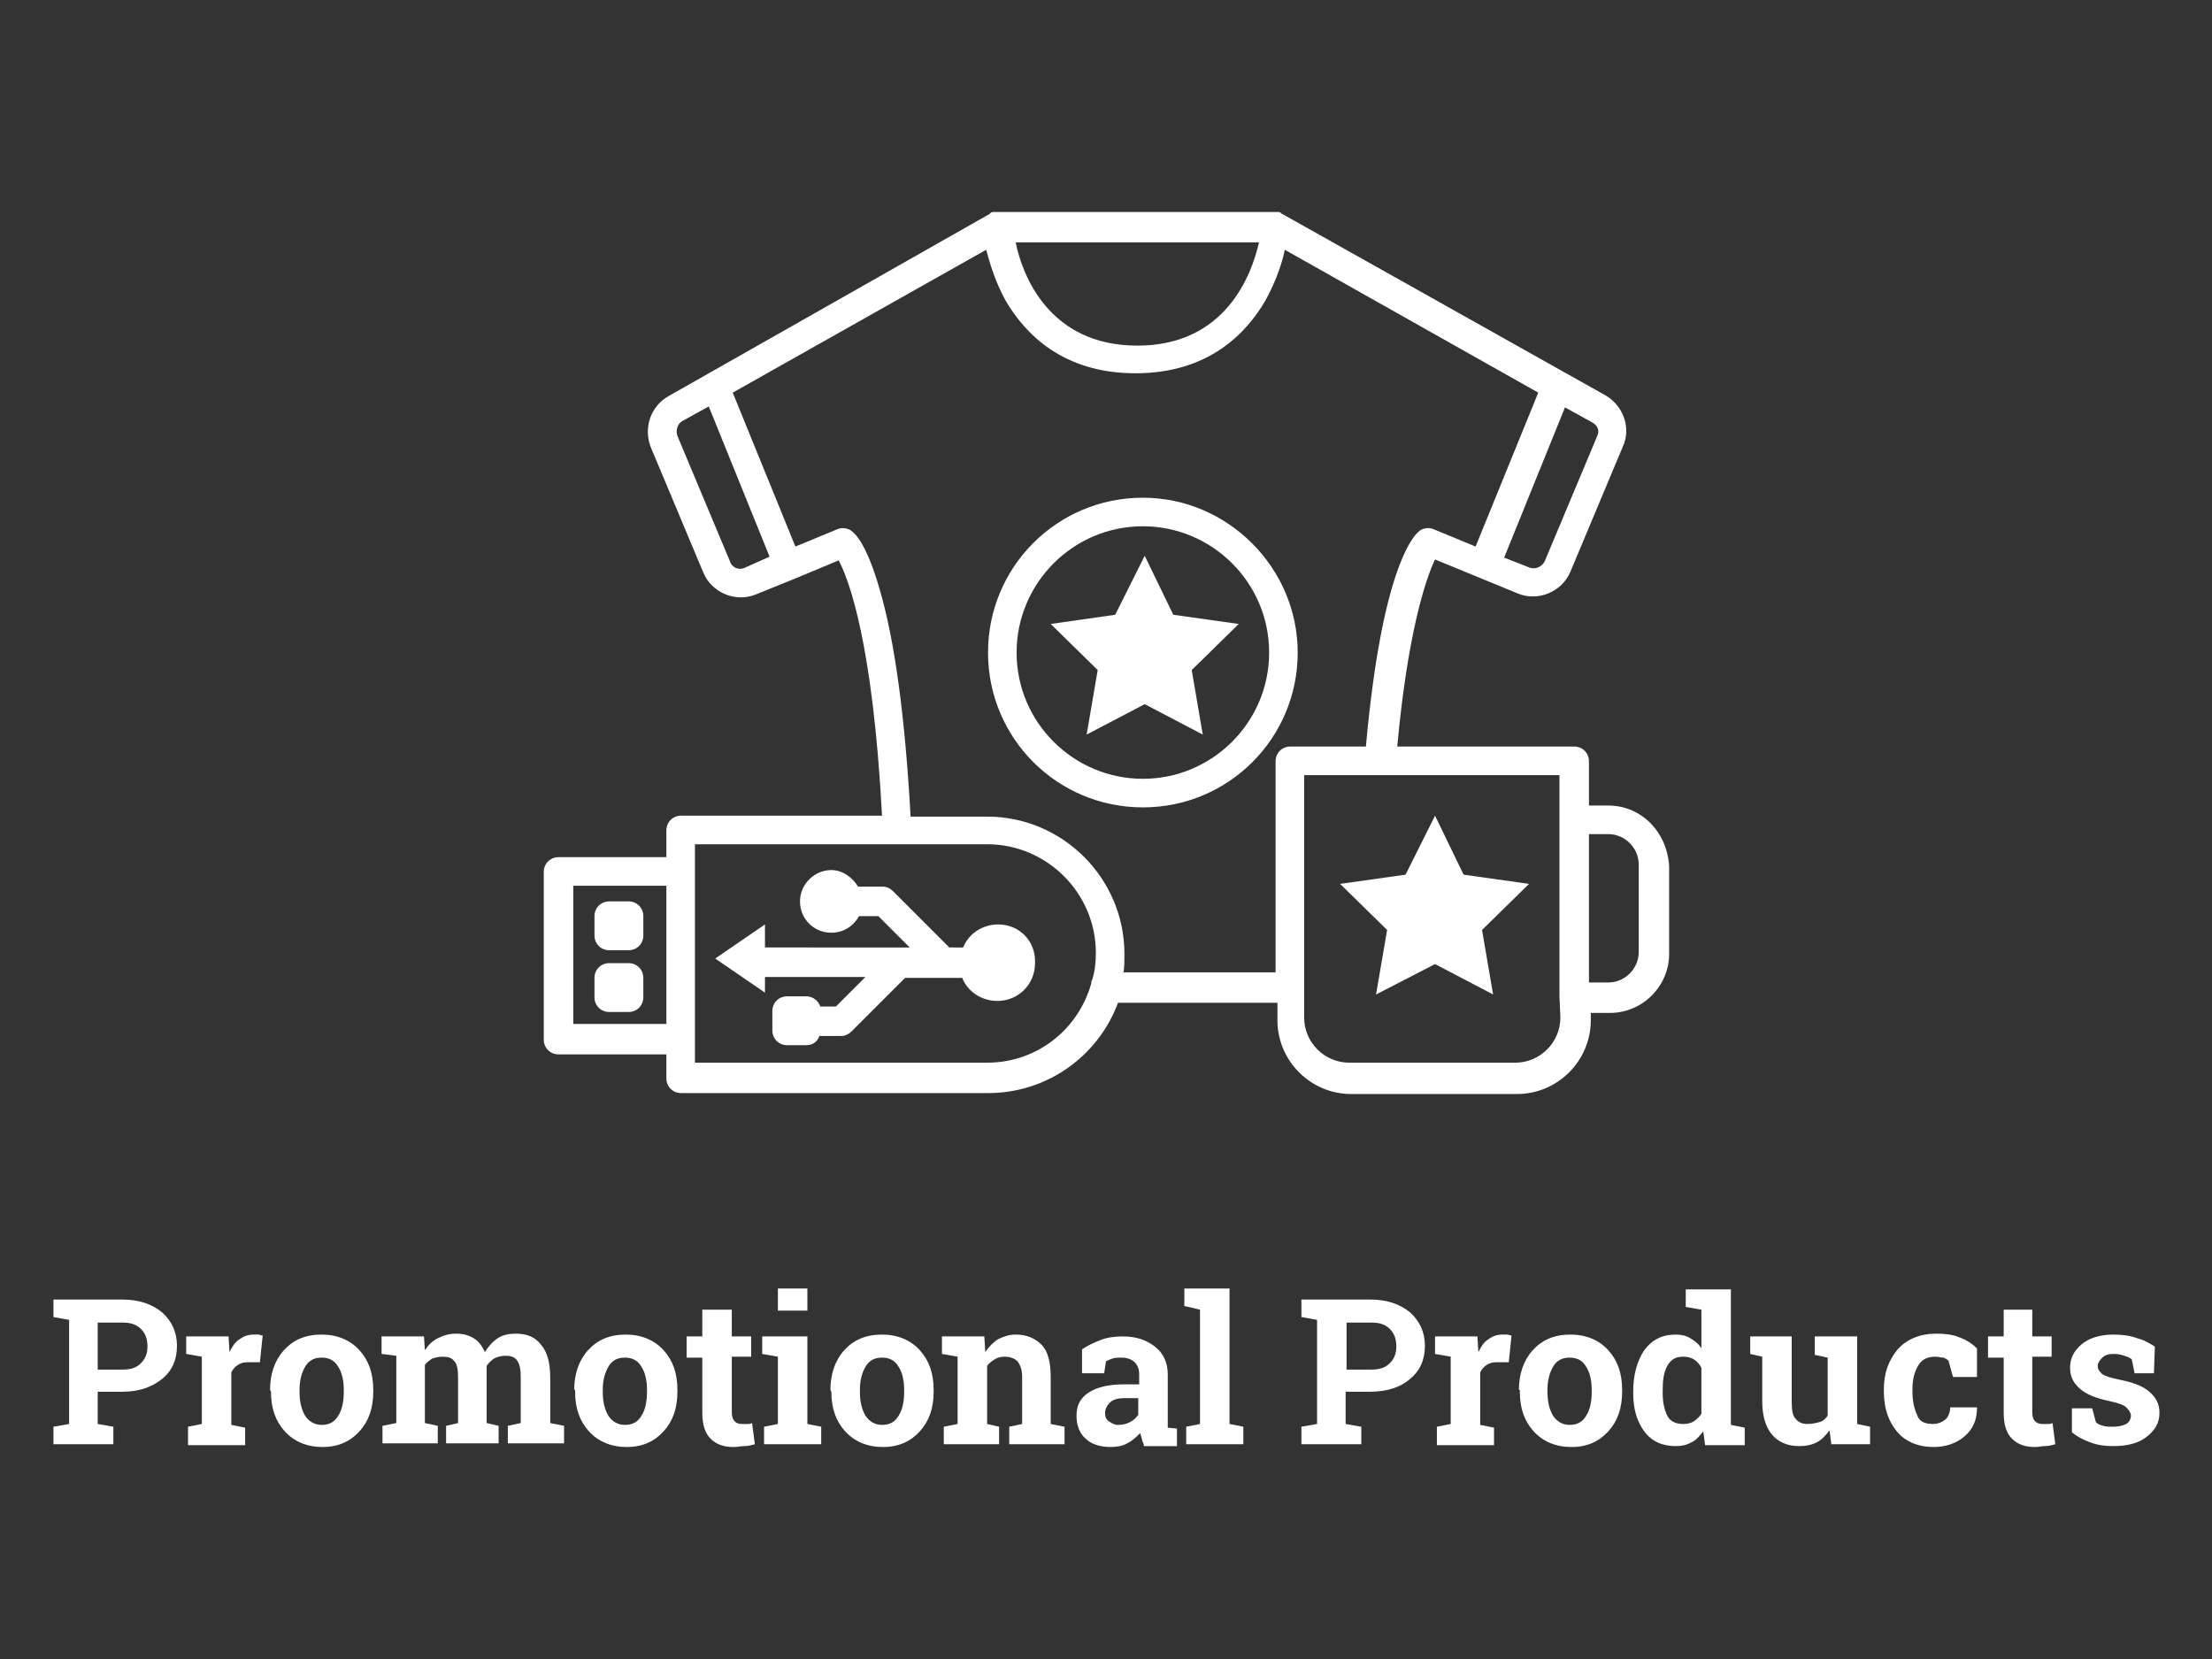 <?xml version="1.0" encoding="utf-8"?>
<!-- Generator: Adobe Illustrator 25.1.0, SVG Export Plug-In . SVG Version: 6.00 Build 0)  -->
<svg version="1.1" id="Layer_1" xmlns="http://www.w3.org/2000/svg" xmlns:xlink="http://www.w3.org/1999/xlink" x="0px" y="0px"
	 viewBox="0 0 240 180" style="enable-background:new 0 0 240 180;" xml:space="preserve">
<rect x="0" y="0" width="240" height="180" fill="#333333" stroke="none"/>
<style type="text/css">
	.st0{fill:#FFFFFF;}
	.st1{fill:none;}
</style>
<path class="st0" d="M68.2,97.8h-2.1c-0.9,0-1.6,0.7-1.6,1.6v2.1c0,0.9,0.7,1.6,1.6,1.6h2.1c0.9,0,1.6-0.7,1.6-1.6v-2.1
	C69.8,98.5,69.1,97.8,68.2,97.8"/>
<path class="st0" d="M68.2,104.5h-2.1c-0.9,0-1.6,0.7-1.6,1.6v2.1c0,0.9,0.7,1.6,1.6,1.6h2.1c0.9,0,1.6-0.7,1.6-1.6v-2.1
	C69.8,105.2,69.1,104.5,68.2,104.5"/>
<path class="st0" d="M124,84.5c-7.5,0-13.7-6.1-13.7-13.7c0-7.5,6.1-13.7,13.7-13.7c7.5,0,13.7,6.1,13.7,13.7S131.5,84.5,124,84.5
	 M124,54c-9.3,0-16.8,7.5-16.8,16.8s7.5,16.8,16.8,16.8s16.8-7.5,16.8-16.8C140.8,61.6,133.2,54,124,54"/>
<path class="st0" d="M177.8,103.3c0,1.8-1.5,3.3-3.3,3.3h-2.1V90.5h2.1c1.8,0,3.3,1.5,3.3,3.3C177.8,93.8,177.8,103.3,177.8,103.3z
	 M169.3,110.4c0,2.7-2.2,4.9-4.9,4.9h-18c-2.7,0-4.9-2.2-4.9-4.9V107V84.1h27.7v4.8v19.2L169.3,110.4
	C169.2,110.4,169.3,110.4,169.3,110.4z M121.9,105.5c0.1-0.6,0.1-1.3,0.1-2c0-8.2-6.7-14.9-14.9-14.9h-8.3
	c-0.6-10.7-1.7-19.1-3.4-24.8c-1.3-4.5-2.5-5.8-2.9-6.1c-0.4-0.4-1.1-0.5-1.6-0.3l-4.6,1.9l-6.8-16.7L107,27.1
	c0.4,1.5,1,3.5,2.1,5.5c2.1,3.6,6.2,7.9,14.1,7.9s12-4.3,14.1-7.9c1.1-2,1.8-4,2.1-5.5l27.5,15.5l-6.8,16.7l-4.6-1.9
	c-0.5-0.2-1.2-0.1-1.6,0.3c-0.7,0.6-4,4.4-5.7,23.3H140c-0.9,0-1.6,0.7-1.6,1.6v22.9C138.5,105.5,121.9,105.5,121.9,105.5z
	 M107.1,115.3H75.4v-2.6V94.5v-2.9h31.7c6.5,0,11.8,5.3,11.8,11.8c0,1-0.1,2-0.4,2.9c-0.1,0.1-0.1,0.3-0.1,0.4
	C117,111.7,112.5,115.3,107.1,115.3 M62.2,96.1h10.1v15H62.2V96.1z M80.8,61.6c-0.6,0.3-1.4,0-1.6-0.7l-5.7-13.6
	c-0.2-0.6,0-1.3,0.5-1.6l2.9-1.6l6.6,16.3L80.8,61.6z M136.6,26.3c-0.8,3.5-3.6,11.2-13.2,11.2s-12.5-7.7-13.2-11.2
	C110.2,26.3,136.6,26.3,136.6,26.3z M173.3,47.3l-5.7,13.6c-0.3,0.6-1,0.9-1.6,0.7l-2.8-1.1l6.6-16.3l2.9,1.6
	C173.3,46.1,173.6,46.7,173.3,47.3 M174.5,87.4h-2.1v-4.8c0-0.9-0.7-1.6-1.6-1.6h-19.2c1.1-12,3-18,4.1-20.3l9,3.7
	c2.2,0.9,4.8-0.2,5.7-2.4l5.7-13.6c0.9-2,0-4.4-1.9-5.5l-35.1-19.7c0,0-0.1,0-0.1-0.1l0,0c-0.1,0-0.2-0.1-0.2-0.1s0,0-0.1,0
	s-0.2,0-0.3,0l0,0h-30.2l0,0c-0.1,0-0.2,0-0.3,0c0,0,0,0-0.1,0s-0.2,0-0.3,0.1l0,0c0,0-0.1,0-0.1,0.1L72.5,43
	c-1.9,1.1-2.7,3.4-1.9,5.5l5.7,13.6c0.9,2.2,3.5,3.3,5.7,2.4l4.2-1.7l0,0l0,0l4.8-2c1.1,2.1,3.7,8.9,4.7,27.7H73.9
	c-0.9,0-1.6,0.7-1.6,1.6V93H60.6c-0.9,0-1.6,0.7-1.6,1.6v18.2c0,0.9,0.7,1.6,1.6,1.6h11.7v2.6c0,0.9,0.7,1.6,1.6,1.6h33.3
	c6.5,0,12-4.1,14.1-9.8h17.3v1.9c0,4.4,3.6,8,8,8h18c4.4,0,8-3.6,8-8v-0.8h2.1c3.5,0,6.4-2.9,6.4-6.4V94
	C180.9,90.3,178.1,87.4,174.5,87.4"/>
<path class="st0" d="M108.3,100.3c-1.7,0-3.2,1-3.8,2.5H103l-6.1-6.1c-0.3-0.3-0.7-0.5-1.1-0.5h-2.7c-0.6-1-1.7-1.8-2.9-1.8
	c-1.8,0-3.4,1.5-3.4,3.4s1.5,3.4,3.4,3.4c1.3,0,2.4-0.7,3-1.8h2.1l3.4,3.4H83v-2.5l-5.4,3.7l5.4,3.7V106h10.9l-3.2,3.2H89
	c-0.2-0.6-0.8-1.1-1.5-1.1h-2.1c-0.9,0-1.6,0.7-1.6,1.6v2.1c0,0.9,0.7,1.6,1.6,1.6h2.1c0.7,0,1.2-0.4,1.4-1h2.4
	c0.4,0,0.8-0.2,1.1-0.5l5.8-5.8h4.1h2.1c0.6,1.5,2.1,2.5,3.8,2.5c2.3,0,4.1-1.8,4.1-4.1C112.4,102.1,110.6,100.3,108.3,100.3"/>
<polygon class="st0" points="127.3,66.7 124.2,60.3 121,66.7 114,67.7 119.1,72.7 117.9,79.7 124.2,76.4 130.5,79.7 129.3,72.7 
	134.4,67.7 "/>
<polygon class="st0" points="155.7,88.5 152.5,94.9 145.4,95.9 150.5,100.9 149.3,107.9 155.7,104.6 162,107.9 160.8,100.9 
	165.9,95.9 158.8,94.9 "/>
<g>
	<path class="st0" d="M13.3,141c1.8,0,3.2,0.5,4.3,1.4c1,0.9,1.6,2.1,1.6,3.6s-0.5,2.7-1.6,3.6s-2.5,1.4-4.3,1.4h-2.7v3.5l1.7,0.3
		v1.9H5.8v-1.9l1.7-0.3v-11.3l-1.7-0.3V141h1.7H13.3z M10.6,148.6h2.7c0.9,0,1.5-0.2,2-0.7s0.7-1.1,0.7-1.8c0-0.8-0.2-1.4-0.7-1.9
		s-1.1-0.7-2-0.7h-2.7V148.6z"/>
	<path class="st0" d="M20.4,154.8l1.5-0.3v-7.3l-1.7-0.3V145h4.6l0.1,1.7c0.3-0.6,0.6-1.1,1.1-1.4c0.4-0.3,0.9-0.5,1.5-0.5
		c0.2,0,0.3,0,0.5,0s0.3,0.1,0.5,0.1l-0.3,2.9h-1.3c-0.5,0-0.8,0.1-1.1,0.3c-0.3,0.2-0.5,0.4-0.7,0.8v5.7l1.5,0.3v1.9h-6.2
		C20.4,156.8,20.4,154.8,20.4,154.8z"/>
	<path class="st0" d="M29.3,150.8c0-1.7,0.5-3.2,1.5-4.3s2.3-1.7,4.1-1.7c1.7,0,3.1,0.6,4.1,1.7s1.5,2.5,1.5,4.3v0.2
		c0,1.8-0.5,3.2-1.5,4.3s-2.3,1.7-4,1.7s-3.1-0.6-4.1-1.7c-1-1.1-1.5-2.5-1.5-4.3L29.3,150.8L29.3,150.8z M32.5,151
		c0,1.1,0.2,1.9,0.6,2.6c0.4,0.6,1,1,1.8,1s1.4-0.3,1.8-1c0.4-0.6,0.6-1.5,0.6-2.6v-0.2c0-1-0.2-1.9-0.6-2.5c-0.4-0.7-1-1-1.8-1
		s-1.4,0.3-1.8,1c-0.4,0.7-0.6,1.5-0.6,2.5V151z"/>
	<path class="st0" d="M41.4,146.9V145H46l0.1,1.5c0.4-0.6,0.8-1,1.4-1.3c0.6-0.3,1.2-0.5,2-0.5s1.4,0.2,1.9,0.5s0.9,0.8,1.2,1.5
		c0.4-0.6,0.8-1.1,1.4-1.5c0.6-0.4,1.3-0.5,2-0.5c1.2,0,2.1,0.4,2.7,1.2c0.7,0.8,1,2,1,3.6v4.9l1.5,0.3v1.9h-6.1v-1.9l1.4-0.3v-4.9
		c0-0.9-0.1-1.5-0.4-1.9s-0.7-0.5-1.3-0.5c-0.4,0-0.8,0.1-1.2,0.3c-0.3,0.2-0.6,0.5-0.8,0.8c0,0.1,0,0.3,0,0.4s0,0.2,0,0.3v5.5
		l1.3,0.3v1.9h-5.7v-1.9l1.3-0.3v-4.9c0-0.9-0.1-1.5-0.4-1.8c-0.3-0.4-0.7-0.5-1.3-0.5c-0.4,0-0.8,0.1-1.1,0.2
		c-0.3,0.2-0.6,0.4-0.8,0.7v6.3l1.4,0.3v1.9h-6v-1.9l1.5-0.3v-7.3L41.4,146.9z"/>
	<path class="st0" d="M62.3,150.8c0-1.7,0.5-3.2,1.5-4.3c1-1.1,2.3-1.7,4.1-1.7c1.7,0,3.1,0.6,4.1,1.7s1.5,2.5,1.5,4.3v0.2
		c0,1.8-0.5,3.2-1.5,4.3s-2.3,1.7-4,1.7s-3.1-0.6-4.1-1.7c-1-1.1-1.5-2.5-1.5-4.3v-0.2H62.3z M65.4,151c0,1.1,0.2,1.9,0.6,2.6
		c0.4,0.6,1,1,1.8,1s1.4-0.3,1.8-1c0.4-0.6,0.6-1.5,0.6-2.6v-0.2c0-1-0.2-1.9-0.6-2.5c-0.4-0.7-1-1-1.8-1s-1.4,0.3-1.8,1
		s-0.6,1.5-0.6,2.5V151z"/>
	<path class="st0" d="M79.4,142.1v2.9h2.1v2.2h-2.1v6c0,0.5,0.1,0.8,0.3,1s0.4,0.3,0.8,0.3c0.2,0,0.4,0,0.6,0s0.3,0,0.5-0.1l0.3,2.3
		c-0.4,0.1-0.7,0.2-1.1,0.2S80,157,79.6,157c-1.1,0-1.9-0.3-2.5-0.9c-0.6-0.6-0.9-1.5-0.9-2.8v-6h-1.7V145h1.7v-2.9H79.4z"/>
	<path class="st0" d="M82.9,154.8l1.5-0.3v-7.3l-1.7-0.3V145h4.9v9.5l1.5,0.3v1.9h-6.2C82.9,156.7,82.9,154.8,82.9,154.8z
		 M87.6,142.2h-3.2v-2.4h3.2V142.2z"/>
	<path class="st0" d="M90.1,150.8c0-1.7,0.5-3.2,1.5-4.3s2.3-1.7,4.1-1.7c1.7,0,3.1,0.6,4.1,1.7s1.5,2.5,1.5,4.3v0.2
		c0,1.8-0.5,3.2-1.5,4.3s-2.3,1.7-4,1.7s-3.1-0.6-4.1-1.7c-1-1.1-1.5-2.5-1.5-4.3L90.1,150.8L90.1,150.8z M93.3,151
		c0,1.1,0.2,1.9,0.6,2.6c0.4,0.6,1,1,1.8,1s1.4-0.3,1.8-1c0.4-0.6,0.6-1.5,0.6-2.6v-0.2c0-1-0.2-1.9-0.6-2.5c-0.4-0.7-1-1-1.8-1
		s-1.4,0.3-1.8,1s-0.6,1.5-0.6,2.5V151z"/>
	<path class="st0" d="M102.4,154.8l1.5-0.3v-7.3l-1.7-0.3V145h4.6l0.1,1.7c0.4-0.6,0.9-1.1,1.4-1.4c0.6-0.3,1.2-0.5,1.9-0.5
		c1.2,0,2.1,0.4,2.8,1.1s1,1.9,1,3.5v5.1l1.5,0.3v1.9h-6v-1.9l1.4-0.3v-5.1c0-0.8-0.2-1.3-0.5-1.7c-0.3-0.3-0.8-0.5-1.4-0.5
		c-0.4,0-0.8,0.1-1.1,0.3s-0.6,0.4-0.8,0.7v6.3l1.3,0.3v1.9h-6C102.4,156.7,102.4,154.8,102.4,154.8z"/>
	<path class="st0" d="M124.1,156.7c-0.1-0.2-0.2-0.4-0.2-0.6c-0.1-0.2-0.1-0.4-0.2-0.6c-0.4,0.4-0.8,0.8-1.4,1.1
		c-0.5,0.3-1.2,0.4-1.8,0.4c-1.1,0-2.1-0.3-2.7-0.9c-0.7-0.6-1-1.5-1-2.5c0-1.1,0.4-1.9,1.3-2.5s2.2-0.9,3.9-0.9h1.6v-1.1
		c0-0.6-0.2-1-0.5-1.3s-0.8-0.5-1.4-0.5c-0.4,0-0.7,0-1,0.1s-0.5,0.2-0.7,0.3l-0.2,1.3h-2.4v-2.6c0.6-0.4,1.2-0.7,2-1
		c0.7-0.3,1.6-0.4,2.4-0.4c1.5,0,2.6,0.4,3.5,1.1c0.9,0.7,1.4,1.7,1.4,3v4.8c0,0.2,0,0.3,0,0.5s0,0.3,0,0.5l1,0.1v1.9h-3.6
		L124.1,156.7L124.1,156.7z M121.3,154.6c0.5,0,0.9-0.1,1.3-0.3s0.7-0.5,0.9-0.8v-1.8h-1.6c-0.7,0-1.2,0.2-1.5,0.5s-0.5,0.7-0.5,1.1
		c0,0.4,0.1,0.7,0.4,0.9S120.9,154.6,121.3,154.6z"/>
	<path class="st0" d="M128.5,141.7v-1.9h4.9v14.7l1.5,0.3v1.9h-6.2v-1.9l1.5-0.3v-12.4L128.5,141.7z"/>
	<path class="st0" d="M148.7,141c1.8,0,3.2,0.5,4.3,1.4c1,0.9,1.6,2.1,1.6,3.6s-0.5,2.7-1.6,3.6c-1,0.9-2.5,1.4-4.3,1.4H146v3.5
		l1.7,0.3v1.9h-6.5v-1.9l1.7-0.3v-11.3l-1.7-0.3V141h1.7H148.7z M146.1,148.6h2.7c0.9,0,1.5-0.2,2-0.7s0.7-1.1,0.7-1.8
		c0-0.8-0.2-1.4-0.7-1.9s-1.1-0.7-2-0.7h-2.7V148.6z"/>
	<path class="st0" d="M155.9,154.8l1.5-0.3v-7.3l-1.7-0.3V145h4.6l0.1,1.7c0.3-0.6,0.6-1.1,1.1-1.4c0.4-0.3,0.9-0.5,1.5-0.5
		c0.2,0,0.3,0,0.5,0s0.3,0.1,0.5,0.1l-0.3,2.9h-1.3c-0.5,0-0.8,0.1-1.1,0.3s-0.5,0.4-0.7,0.8v5.7l1.5,0.3v1.9h-6.2L155.9,154.8
		L155.9,154.8z"/>
	<path class="st0" d="M164.8,150.8c0-1.7,0.5-3.2,1.5-4.3s2.3-1.7,4.1-1.7c1.7,0,3.1,0.6,4.1,1.7c1,1.1,1.5,2.5,1.5,4.3v0.2
		c0,1.8-0.5,3.2-1.5,4.3s-2.3,1.7-4,1.7s-3.1-0.6-4.1-1.7c-1-1.1-1.5-2.5-1.5-4.3v-0.2H164.8z M167.9,151c0,1.1,0.2,1.9,0.6,2.6
		c0.4,0.6,1,1,1.8,1s1.4-0.3,1.8-1c0.4-0.6,0.6-1.5,0.6-2.6v-0.2c0-1-0.2-1.9-0.6-2.5c-0.4-0.7-1-1-1.8-1s-1.4,0.3-1.8,1
		c-0.4,0.7-0.6,1.5-0.6,2.5V151z"/>
	<path class="st0" d="M184.8,155.3c-0.4,0.5-0.8,1-1.3,1.2c-0.5,0.3-1.1,0.4-1.7,0.4c-1.4,0-2.6-0.5-3.4-1.6
		c-0.8-1.1-1.2-2.4-1.2-4.2V151c0-1.8,0.4-3.3,1.2-4.5c0.8-1.1,1.9-1.7,3.4-1.7c0.6,0,1.1,0.1,1.6,0.4c0.5,0.3,0.9,0.6,1.2,1.1v-4.2
		l-1.7-0.3v-1.9h1.7h3.2v14.7l1.5,0.3v1.9H185L184.8,155.3z M180.4,151.2c0,1,0.2,1.8,0.5,2.4s0.9,0.9,1.7,0.9
		c0.5,0,0.9-0.1,1.2-0.3s0.6-0.5,0.8-0.8v-5c-0.2-0.4-0.5-0.7-0.8-0.9s-0.7-0.3-1.2-0.3c-0.8,0-1.3,0.3-1.7,1s-0.5,1.6-0.5,2.7
		V151.2z"/>
	<path class="st0" d="M198.5,155.2c-0.4,0.5-0.8,1-1.4,1.3c-0.6,0.3-1.2,0.4-1.9,0.4c-1.2,0-2.2-0.4-2.9-1.2s-1.1-2-1.1-3.7v-4.8
		l-1.3-0.3V145h1.3h3.2v7.1c0,0.9,0.1,1.5,0.4,1.8c0.3,0.4,0.7,0.6,1.3,0.6c0.5,0,0.9-0.1,1.3-0.2s0.7-0.4,0.9-0.7v-6.3l-1.4-0.3v-2
		h1.4h3.2v9.5l1.4,0.3v1.9h-4.2L198.5,155.2z"/>
	<path class="st0" d="M209.7,154.5c0.6,0,1-0.2,1.4-0.5c0.3-0.3,0.5-0.8,0.5-1.3h2.9v0.1c0,1.2-0.4,2.2-1.3,3
		c-0.9,0.8-2.1,1.2-3.4,1.2c-1.7,0-3.1-0.6-4-1.7c-0.9-1.1-1.4-2.5-1.4-4.3v-0.3c0-1.7,0.5-3.1,1.5-4.3c1-1.1,2.4-1.7,4.2-1.7
		c0.9,0,1.8,0.1,2.5,0.4c0.8,0.3,1.4,0.7,1.9,1.2v3.1h-2.6l-0.5-1.8c-0.2-0.1-0.4-0.3-0.6-0.3s-0.5-0.1-0.8-0.1
		c-0.9,0-1.5,0.3-1.9,1s-0.6,1.5-0.6,2.5v0.3c0,1,0.2,1.9,0.5,2.5C208.2,154.2,208.8,154.5,209.7,154.5z"/>
	<path class="st0" d="M220.5,142.1v2.9h2.1v2.2h-2.1v6c0,0.5,0.1,0.8,0.3,1s0.4,0.3,0.8,0.3c0.2,0,0.4,0,0.6,0c0.2,0,0.3,0,0.5-0.1
		l0.3,2.3c-0.4,0.1-0.7,0.2-1.1,0.2s-0.7,0.1-1.1,0.1c-1.1,0-1.9-0.3-2.5-0.9c-0.6-0.6-0.9-1.5-0.9-2.8v-6h-1.7V145h1.7v-2.9H220.5z
		"/>
	<path class="st0" d="M233.7,149h-2.1l-0.3-1.5c-0.2-0.2-0.5-0.3-0.8-0.4c-0.3-0.1-0.7-0.2-1.1-0.2c-0.6,0-1,0.1-1.3,0.4
		s-0.5,0.6-0.5,0.9c0,0.4,0.2,0.6,0.5,0.9c0.3,0.2,0.9,0.4,1.9,0.6c1.5,0.3,2.5,0.7,3.2,1.3s1.1,1.3,1.1,2.3c0,1.1-0.5,1.9-1.4,2.6
		c-0.9,0.7-2.1,1-3.6,1c-0.9,0-1.7-0.1-2.5-0.4c-0.8-0.3-1.4-0.6-2-1.1v-2.6h2.2l0.4,1.5c0.2,0.2,0.4,0.3,0.8,0.4
		c0.3,0.1,0.7,0.1,1,0.1c0.6,0,1.1-0.1,1.5-0.3c0.3-0.2,0.5-0.5,0.5-0.9c0-0.3-0.2-0.6-0.5-0.9s-1-0.5-1.9-0.7
		c-1.4-0.3-2.4-0.7-3.1-1.3c-0.7-0.6-1.1-1.3-1.1-2.3s0.4-1.8,1.2-2.5s2-1.1,3.5-1.1c0.9,0,1.8,0.1,2.6,0.4c0.8,0.2,1.4,0.6,1.9,0.9
		L233.7,149z"/>
</g>
<rect class="st1" width="240" height="180"/>
</svg>
